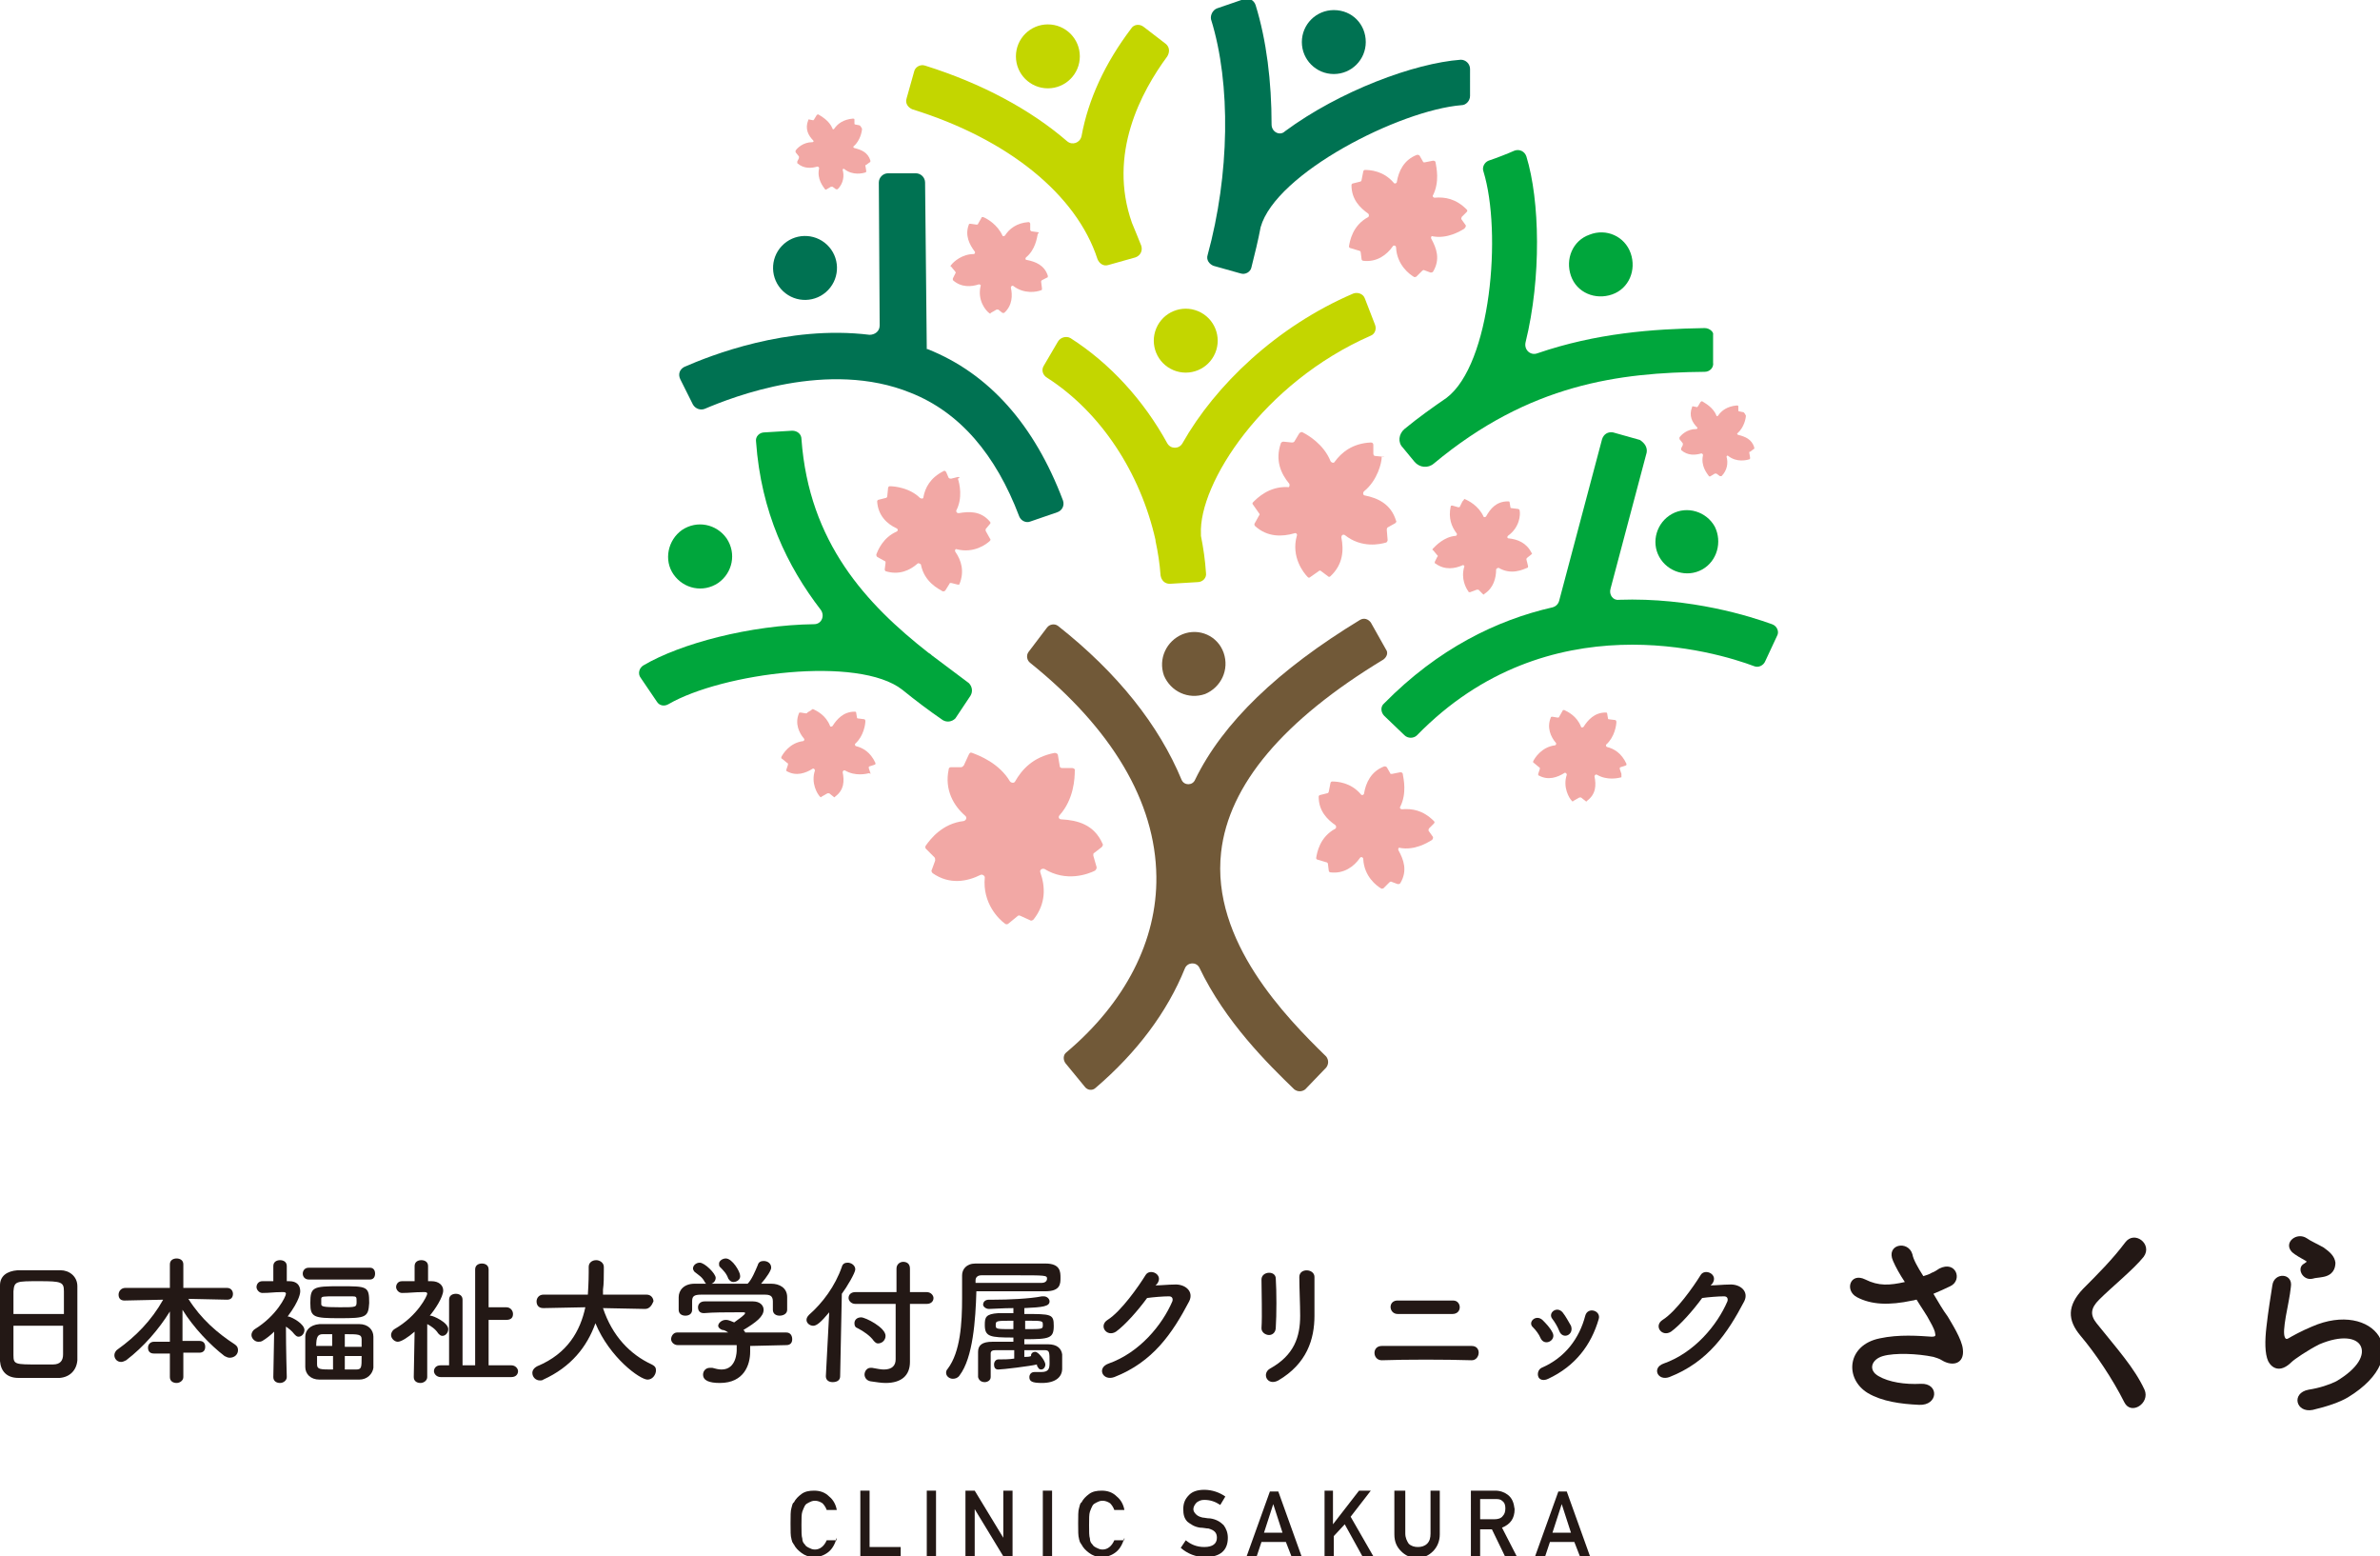 <?xml version="1.0" encoding="utf-8"?>
<!-- Generator: Adobe Illustrator 24.1.1, SVG Export Plug-In . SVG Version: 6.00 Build 0)  -->
<svg version="1.1" id="レイヤー_1" xmlns="http://www.w3.org/2000/svg" xmlns:xlink="http://www.w3.org/1999/xlink" x="0px"
	 y="0px" viewBox="0 0 283 185" style="enable-background:new 0 0 283 185;" xml:space="preserve">
<style type="text/css">
	.st0{fill:#007252;}
	.st1{fill:#C3D600;}
	.st2{fill:#715938;}
	.st3{fill:#00A63C;}
	.st4{fill:#F2A8A5;}
	.st5{fill:#231815;}
</style>
<g>
	<g>
		<g>
			<path class="st0" d="M151.2,14.8c0-5.1-0.6-10-1.9-14.2c-0.2-0.6-0.8-0.9-1.4-0.7l-3.2,1.1c-0.5,0.2-0.8,0.8-0.7,1.3
				c2.4,7.7,2.2,18.5-0.4,28c-0.2,0.6,0.2,1.1,0.7,1.3l3.2,0.9c0.6,0.2,1.2-0.2,1.3-0.7c0.4-1.6,0.8-3.2,1.1-4.8l0,0
				c1.8-6.4,16.5-13.9,23.9-14.5c0.5,0,1-0.5,1-1.1V8.2c0-0.6-0.5-1.1-1.1-1.1c-5.5,0.4-14.4,3.7-20.9,8.5
				C152.2,16.2,151.2,15.7,151.2,14.8z"/>
			<path class="st0" d="M162.4,5c0,2.1-1.7,3.8-3.8,3.8c-2.1,0-3.8-1.7-3.8-3.8c0-2.1,1.7-3.8,3.8-3.8C160.8,1.2,162.4,2.9,162.4,5z
				"/>
			<path class="st1" d="M163.5,38.6l-1.2-3.1c-0.2-0.6-0.9-0.8-1.4-0.6c-9.1,3.9-16.4,10.9-20.3,17.8c-0.4,0.7-1.4,0.7-1.8,0
				c-2.8-5.1-6.8-9.5-11.5-12.5c-0.5-0.3-1.2-0.1-1.5,0.4l-1.7,2.9c-0.3,0.5-0.1,1.1,0.4,1.4c6.4,4.1,11.1,11.3,12.9,19.3
				c0,0,0,0,0,0.1l0,0c0.3,1.4,0.5,2.7,0.6,4.1c0.1,0.6,0.5,1,1.1,1l3.3-0.2c0.6,0,1.1-0.5,1-1.1c-0.1-1.5-0.3-2.9-0.6-4.4
				c0-0.1,0-0.1,0-0.2c-0.3-6,7.4-18,20.2-23.6C163.5,39.7,163.7,39.1,163.5,38.6z"/>
			
				<ellipse transform="matrix(0.387 -0.922 0.922 0.387 49.217 154.771)" class="st1" cx="140.9" cy="40.4" rx="3.8" ry="3.8"/>
			<path class="st2" d="M145.5,77.6c0.7,2-0.3,4.1-2.2,4.9c-2,0.7-4.1-0.3-4.9-2.2c-0.7-2,0.3-4.1,2.2-4.9
				C142.6,74.6,144.8,75.6,145.5,77.6z"/>
			<path class="st3" d="M115.4,82.7c0.3-0.5,0.2-1.1-0.2-1.5c-1.5-1.1-2.9-2.2-4.4-3.3l0,0c-0.1-0.1-0.2-0.2-0.4-0.3
				c-7.4-5.8-14.2-13.1-15.1-25.4c0-0.6-0.5-1-1.1-1l-3.3,0.2c-0.6,0-1.1,0.5-1,1.1c0.6,8.4,3.7,14.8,7.7,20
				c0.5,0.7,0.1,1.7-0.8,1.7c-7.6,0.1-15.9,2.3-20.3,4.9c-0.5,0.3-0.7,1-0.3,1.5l1.9,2.8c0.3,0.5,0.9,0.6,1.4,0.3
				c6.4-3.7,22.6-5.8,27.8-1.7c1.6,1.3,3.2,2.5,4.8,3.6c0.5,0.3,1.1,0.2,1.5-0.2L115.4,82.7z"/>
			<path class="st3" d="M80.1,68.3c1.2,1.7,3.5,2.2,5.3,1c1.7-1.2,2.2-3.5,1-5.3c-1.2-1.7-3.5-2.2-5.3-1
				C79.4,64.2,78.9,66.6,80.1,68.3z"/>
			<path class="st3" d="M203.9,62.6c-1-1.8-3.3-2.5-5.1-1.5c-1.8,1-2.5,3.3-1.5,5.1c1,1.8,3.3,2.5,5.1,1.5
				C204.2,66.7,204.8,64.4,203.9,62.6z"/>
			<path class="st1" d="M128.4,6.7c0,2.1-1.7,3.8-3.8,3.8s-3.8-1.7-3.8-3.8c0-2.1,1.7-3.8,3.8-3.8S128.4,4.6,128.4,6.7z"/>
			<path class="st1" d="M134.6,26.5c-2.9-8.2,1.1-15.6,4.2-19.8c0.3-0.5,0.3-1.1-0.2-1.5L136,3.2c-0.5-0.4-1.2-0.3-1.5,0.2
				c-3.1,4.1-5.1,8.4-5.9,12.8c-0.2,0.8-1.1,1.1-1.7,0.6c-4.4-3.8-10.2-6.9-16.9-9c-0.6-0.2-1.2,0.2-1.3,0.7l-0.9,3.2
				c-0.2,0.6,0.2,1.1,0.7,1.3c11.3,3.5,19.5,10.1,22,17.8c0.2,0.5,0.7,0.9,1.3,0.7l3.2-0.9c0.6-0.2,0.9-0.8,0.7-1.4
				C135.4,28.4,135,27.5,134.6,26.5L134.6,26.5z"/>
			<path class="st3" d="M202.7,39c-6.2,0.1-12.9,0.6-19.9,3c-0.8,0.3-1.6-0.4-1.4-1.3c1.9-7.7,1.7-16.9,0.1-22.1
				c-0.2-0.6-0.8-0.9-1.4-0.7c-0.9,0.4-2.2,0.9-3.1,1.2c-0.5,0.2-0.8,0.8-0.6,1.3c2.2,7.2,0.9,22.9-4.4,26.9l0,0
				c-1.6,1.1-3.3,2.3-5,3.7c-0.7,0.6-0.8,1.6-0.2,2.2l1.4,1.7c0.6,0.7,1.6,0.8,2.3,0.2c11.4-9.5,22.1-10.8,32.2-10.9
				c0.6,0,1.1-0.5,1-1.1l0-3.3C203.8,39.5,203.3,39,202.7,39z"/>
			<path class="st3" d="M189,27.9c-2,0.7-2.9,2.9-2.2,4.9c0.7,2,2.9,2.9,4.9,2.2c2-0.7,2.9-2.9,2.2-4.9
				C193.2,28.1,191,27.1,189,27.9z"/>
			<path class="st3" d="M195.8,53.8l-4.3,16.2c-0.2,0.7,0.3,1.4,1,1.3c8.6-0.3,15.7,2,18.2,2.9c0.6,0.2,0.9,0.9,0.6,1.4l-1.4,3
				c-0.2,0.5-0.8,0.8-1.3,0.6c-4.5-1.7-24.5-7.8-40.1,8.2c-0.4,0.4-1.1,0.4-1.5,0l-2.4-2.3c-0.4-0.4-0.5-1.1,0-1.5
				c6.4-6.5,13.4-9.9,20-11.4c0.4-0.1,0.7-0.4,0.8-0.8l5.1-19.2c0.2-0.6,0.7-0.9,1.3-0.8l3.2,0.9C195.6,52.7,195.9,53.2,195.8,53.8z
				"/>
			<ellipse transform="matrix(0.688 -0.726 0.726 0.688 6.722 79.383)" class="st0" cx="95.7" cy="31.9" rx="3.8" ry="3.8"/>
			<path class="st0" d="M110.3,41.5c0,0-0.1,0-0.1,0L110,21.7c0-0.6-0.5-1.1-1.1-1.1l-3.3,0c-0.6,0-1.1,0.5-1.1,1.1l0.1,17
				c0,0.7-0.6,1.1-1.2,1.1c-9.8-1.2-19,2.5-22,3.8c-0.6,0.3-0.8,0.9-0.5,1.5l1.5,3c0.3,0.5,0.9,0.7,1.4,0.5
				c3.3-1.4,14.7-5.9,24.5-1.9c5.8,2.3,10.1,7.3,12.9,14.7c0.2,0.5,0.8,0.8,1.3,0.6l3.2-1.1c0.6-0.2,0.9-0.8,0.7-1.4
				C123,50.5,117.6,44.4,110.3,41.5z"/>
		</g>
		<path class="st2" d="M145.2,101.3c0.9-8,7.4-15.7,19.3-22.9c0.4-0.3,0.6-0.8,0.3-1.2L163,74c-0.3-0.4-0.8-0.6-1.3-0.3
			c-9.7,5.9-16.3,12.2-19.6,19c-0.3,0.7-1.3,0.7-1.6,0c-2.7-6.5-7.6-12.7-14.7-18.3c-0.4-0.3-1-0.2-1.3,0.2l-2.2,2.9
			c-0.3,0.4-0.2,1,0.2,1.3c9.7,7.8,14.9,16.5,15,25.4c0.1,7.6-3.7,15-10.7,20.9c-0.4,0.3-0.4,0.9-0.1,1.3l2.3,2.8
			c0.3,0.4,0.9,0.5,1.3,0.1c4.9-4.2,8.5-9,10.6-14.2c0.3-0.7,1.3-0.8,1.7-0.1c3.1,6.5,8.2,11.5,11.3,14.5c0.4,0.3,0.9,0.3,1.3,0
			l2.5-2.6c0.3-0.4,0.3-0.9,0-1.3C153,121,144,111.9,145.2,101.3z"/>
		<path class="st4" d="M123.4,27.6l-0.7-0.1c-0.1,0-0.2-0.1-0.2-0.2l0-0.7c0-0.1-0.1-0.2-0.2-0.2c-1.4,0.1-2.3,0.8-2.8,1.6
			c-0.1,0.1-0.3,0.1-0.3,0c-0.6-1.3-1.8-2-2.3-2.2c-0.1,0-0.2,0-0.2,0.1l-0.4,0.7c0,0.1-0.1,0.1-0.2,0.1l-0.7-0.1
			c-0.1,0-0.2,0-0.2,0.1c-0.5,1.3,0.1,2.4,0.7,3.2c0.1,0.1,0,0.3-0.1,0.3c-1.4,0-2.4,0.9-2.7,1.3c-0.1,0.1-0.1,0.2,0,0.2l0.5,0.6
			c0,0.1,0.1,0.1,0,0.2l-0.3,0.6c0,0.1,0,0.2,0,0.2c1,0.9,2.2,0.8,3.1,0.5c0.1,0,0.3,0.1,0.2,0.2c-0.4,1.7,0.6,2.9,1,3.2
			c0.1,0.1,0.2,0.1,0.2,0l0.7-0.4c0.1,0,0.1,0,0.2,0l0.5,0.4c0.1,0,0.2,0,0.2,0c1-0.9,1-2.1,0.8-3c0-0.2,0.2-0.3,0.3-0.2
			c1.3,1,2.8,0.7,3.3,0.5c0.1,0,0.1-0.1,0.1-0.2l-0.1-0.8c0-0.1,0-0.1,0.1-0.2l0.6-0.3c0.1,0,0.1-0.1,0.1-0.2
			c-0.4-1.3-1.5-1.7-2.5-1.9c-0.2,0-0.2-0.2-0.1-0.3c1.1-0.9,1.3-2.3,1.4-2.8C123.6,27.7,123.5,27.6,123.4,27.6z"/>
		<path class="st4" d="M207.3,49l-0.5-0.1c-0.1,0-0.1-0.1-0.1-0.1l0-0.5c0-0.1-0.1-0.1-0.2-0.1c-1.1,0.1-1.8,0.6-2.2,1.2
			c-0.1,0.1-0.2,0.1-0.2,0c-0.4-1-1.4-1.5-1.7-1.7c-0.1,0-0.1,0-0.2,0.1l-0.3,0.5c0,0-0.1,0.1-0.1,0.1l-0.5-0.1
			c-0.1,0-0.1,0-0.1,0.1c-0.4,1,0,1.8,0.6,2.4c0.1,0.1,0,0.2-0.1,0.2c-1.1,0-1.8,0.7-2,1c0,0.1,0,0.1,0,0.2l0.4,0.5c0,0,0,0.1,0,0.2
			l-0.2,0.4c0,0.1,0,0.1,0,0.2c0.8,0.7,1.7,0.6,2.4,0.4c0.1,0,0.2,0.1,0.2,0.2c-0.3,1.3,0.5,2.2,0.7,2.5c0,0,0.1,0.1,0.2,0l0.5-0.3
			c0,0,0.1,0,0.2,0l0.4,0.3c0.1,0,0.1,0,0.2,0c0.7-0.7,0.8-1.6,0.6-2.3c0-0.1,0.1-0.2,0.2-0.1c1,0.8,2.2,0.5,2.5,0.4
			c0.1,0,0.1-0.1,0.1-0.2l-0.1-0.6c0-0.1,0-0.1,0.1-0.1l0.4-0.3c0.1,0,0.1-0.1,0.1-0.2c-0.3-1-1.1-1.3-1.9-1.5
			c-0.1,0-0.2-0.2-0.1-0.2c0.8-0.7,1-1.8,1-2.1C207.4,49,207.3,49,207.3,49z"/>
		<path class="st4" d="M102.2,14.9l-0.5-0.1c-0.1,0-0.1-0.1-0.1-0.1l0-0.5c0-0.1-0.1-0.1-0.2-0.1c-1.1,0.1-1.8,0.6-2.2,1.2
			c-0.1,0.1-0.2,0.1-0.2,0c-0.4-1-1.4-1.5-1.7-1.7c-0.1,0-0.1,0-0.2,0.1l-0.3,0.5c0,0-0.1,0.1-0.1,0.1l-0.5-0.1
			c-0.1,0-0.1,0-0.1,0.1c-0.4,1,0,1.8,0.6,2.4c0.1,0.1,0,0.2-0.1,0.2c-1.1,0-1.8,0.7-2,1c0,0.1,0,0.1,0,0.2l0.4,0.5c0,0,0,0.1,0,0.2
			l-0.2,0.4c0,0.1,0,0.1,0,0.2c0.8,0.7,1.7,0.6,2.4,0.4c0.1,0,0.2,0.1,0.2,0.2c-0.3,1.3,0.5,2.2,0.7,2.5c0,0,0.1,0.1,0.2,0l0.5-0.3
			c0,0,0.1,0,0.2,0l0.4,0.3c0.1,0,0.1,0,0.2,0c0.7-0.7,0.8-1.6,0.6-2.3c0-0.1,0.1-0.2,0.2-0.1c1,0.8,2.2,0.5,2.5,0.4
			c0.1,0,0.1-0.1,0.1-0.2l-0.1-0.6c0-0.1,0-0.1,0.1-0.1l0.4-0.3c0.1,0,0.1-0.1,0.1-0.2c-0.3-1-1.1-1.3-1.9-1.5
			c-0.1,0-0.2-0.2-0.1-0.2c0.8-0.7,1-1.8,1-2.1C102.3,14.9,102.2,14.9,102.2,14.9z"/>
		<path class="st4" d="M113.9,56.7l-0.8,0.2c-0.1,0-0.2,0-0.3-0.1l-0.3-0.7c-0.1-0.1-0.2-0.2-0.3-0.1c-1.6,0.8-2.2,2-2.4,3.1
			c0,0.2-0.2,0.2-0.4,0.1c-1.2-1.2-3-1.4-3.6-1.4c-0.1,0-0.2,0.1-0.2,0.2l-0.1,1c0,0.1-0.1,0.2-0.2,0.2l-0.8,0.2
			c-0.1,0-0.2,0.1-0.2,0.2c0.1,1.7,1.2,2.7,2.3,3.2c0.2,0.1,0.2,0.3,0,0.4c-1.6,0.7-2.2,2.2-2.4,2.7c0,0.1,0,0.2,0.1,0.3l0.9,0.5
			c0.1,0,0.1,0.1,0.1,0.2l-0.1,0.8c0,0.1,0.1,0.2,0.1,0.2c1.6,0.5,2.9-0.1,3.8-0.9c0.1-0.1,0.3,0,0.4,0.1c0.4,2.1,2.1,2.9,2.6,3.2
			c0.1,0,0.2,0,0.3-0.1l0.5-0.8c0-0.1,0.1-0.1,0.2-0.1l0.8,0.2c0.1,0,0.2,0,0.2-0.1c0.6-1.5,0.2-2.8-0.5-3.8c-0.1-0.2,0-0.4,0.2-0.3
			c2,0.5,3.5-0.6,3.9-1c0.1-0.1,0.1-0.2,0-0.3l-0.5-0.9c0-0.1,0-0.2,0-0.2l0.5-0.6c0.1-0.1,0.1-0.2,0-0.3c-1.1-1.3-2.5-1.2-3.7-1
			c-0.2,0-0.3-0.1-0.3-0.3c0.8-1.5,0.4-3.2,0.2-3.8C114.2,56.8,114.1,56.7,113.9,56.7z"/>
		<path class="st4" d="M173.9,59.6l-0.3,0.6c0,0.1-0.1,0.1-0.2,0.1l-0.7-0.2c-0.1,0-0.2,0-0.2,0.1c-0.3,1.4,0.1,2.4,0.7,3.2
			c0.1,0.1,0,0.3-0.1,0.3c-1.4,0.1-2.4,1.2-2.7,1.5c-0.1,0.1-0.1,0.2,0,0.2l0.5,0.6c0.1,0.1,0.1,0.1,0,0.2l-0.3,0.6
			c0,0.1,0,0.2,0.1,0.2c1.1,0.8,2.3,0.6,3.2,0.2c0.1-0.1,0.3,0.1,0.2,0.2c-0.4,1.4,0.2,2.5,0.5,2.9c0,0.1,0.1,0.1,0.2,0.1l0.8-0.3
			c0.1,0,0.1,0,0.2,0l0.5,0.5c0.1,0.1,0.2,0.1,0.2,0c1.1-0.7,1.4-1.9,1.4-2.9c0-0.1,0.2-0.2,0.3-0.2c1.5,0.9,2.9,0.2,3.4,0
			c0.1,0,0.1-0.1,0.1-0.2l-0.2-0.8c0-0.1,0-0.1,0.1-0.2l0.5-0.4c0.1-0.1,0.1-0.1,0-0.2c-0.6-1.2-1.7-1.6-2.7-1.7
			c-0.2,0-0.2-0.2-0.1-0.3c1.4-1,1.5-2.5,1.4-3c0-0.1-0.1-0.2-0.2-0.2l-0.8-0.1c-0.1,0-0.1-0.1-0.1-0.1l-0.1-0.6
			c0-0.1-0.1-0.1-0.2-0.1c-1.4,0-2.1,0.9-2.6,1.8c-0.1,0.1-0.3,0.1-0.3,0c-0.6-1.3-1.8-1.9-2.3-2.1C174.1,59.4,174,59.5,173.9,59.6z
			"/>
		<path class="st4" d="M174.3,26.8l-0.5-0.7c-0.1-0.1,0-0.2,0-0.3l0.6-0.6c0.1-0.1,0.1-0.2,0-0.3c-1.3-1.3-2.6-1.5-3.8-1.4
			c-0.2,0-0.3-0.2-0.2-0.3c0.8-1.6,0.4-3.3,0.3-3.9c0-0.1-0.1-0.2-0.3-0.2l-1,0.2c-0.1,0-0.2,0-0.2-0.1l-0.4-0.7
			c-0.1-0.1-0.2-0.1-0.3-0.1c-1.6,0.6-2.2,2-2.4,3.2c0,0.2-0.3,0.3-0.4,0.1c-1.2-1.4-2.8-1.5-3.4-1.5c-0.1,0-0.2,0.1-0.2,0.2l-0.2,1
			c0,0.1-0.1,0.2-0.2,0.2l-0.8,0.2c-0.1,0-0.2,0.1-0.2,0.2c0,1.7,1,2.7,2,3.4c0.1,0.1,0.1,0.3,0,0.4c-1.9,1-2.2,2.9-2.3,3.5
			c0,0.1,0.1,0.2,0.2,0.2l1,0.3c0.1,0,0.2,0.1,0.2,0.2l0.1,0.8c0,0.1,0.1,0.2,0.2,0.2c1.6,0.2,2.8-0.7,3.5-1.7
			c0.1-0.2,0.4-0.1,0.4,0.1c0.1,2.1,1.6,3.2,2.1,3.5c0.1,0.1,0.2,0,0.3,0l0.7-0.7c0.1-0.1,0.2-0.1,0.2-0.1l0.8,0.3
			c0.1,0,0.2,0,0.3-0.1c0.9-1.5,0.4-2.8-0.2-3.9c-0.1-0.2,0-0.4,0.2-0.3c1.7,0.3,3.2-0.6,3.7-0.9C174.3,27,174.3,26.9,174.3,26.8z"
			/>
		<path class="st4" d="M164.5,54.3l-1-0.1c-0.1,0-0.2-0.1-0.2-0.3l0-1c0-0.2-0.1-0.3-0.3-0.3c-2.2,0.1-3.5,1.2-4.3,2.3
			c-0.1,0.2-0.4,0.1-0.5-0.1c-0.8-2-2.7-3.1-3.3-3.4c-0.1-0.1-0.3,0-0.4,0.1l-0.6,1c-0.1,0.1-0.2,0.1-0.3,0.1l-1-0.1
			c-0.1,0-0.3,0.1-0.3,0.2c-0.7,2,0,3.6,1,4.8c0.1,0.2,0,0.5-0.2,0.4c-2.2-0.1-3.6,1.3-4.1,1.8c-0.1,0.1-0.1,0.2,0,0.3l0.7,1
			c0.1,0.1,0.1,0.2,0,0.3l-0.5,0.9c-0.1,0.1,0,0.3,0,0.3c1.5,1.4,3.3,1.3,4.7,0.9c0.2-0.1,0.4,0.1,0.3,0.3c-0.7,2.5,0.8,4.4,1.3,4.9
			c0.1,0.1,0.2,0.1,0.3,0l1-0.7c0.1-0.1,0.2-0.1,0.3,0l0.8,0.6c0.1,0.1,0.2,0.1,0.3,0c1.5-1.4,1.6-3.1,1.3-4.6
			c0-0.3,0.2-0.4,0.4-0.3c2,1.6,4.2,1.1,4.9,0.9c0.1,0,0.2-0.2,0.2-0.3l-0.1-1.2c0-0.1,0-0.2,0.1-0.3l0.9-0.5
			c0.1-0.1,0.2-0.2,0.1-0.3c-0.6-2-2.2-2.7-3.7-3c-0.2,0-0.3-0.3-0.1-0.5c1.6-1.3,2.1-3.4,2.1-4.1C164.7,54.4,164.6,54.3,164.5,54.3
			z"/>
		<path class="st4" d="M170.4,99.5l-0.5-0.7c-0.1-0.1,0-0.2,0-0.3l0.6-0.6c0.1-0.1,0.1-0.2,0-0.3c-1.3-1.3-2.6-1.5-3.8-1.4
			c-0.2,0-0.3-0.2-0.2-0.3c0.8-1.6,0.4-3.3,0.3-3.9c0-0.1-0.1-0.2-0.3-0.2l-1,0.2c-0.1,0-0.2,0-0.2-0.1l-0.4-0.7
			c-0.1-0.1-0.2-0.1-0.3-0.1c-1.6,0.6-2.2,2-2.4,3.2c0,0.2-0.3,0.3-0.4,0.1c-1.2-1.4-2.8-1.5-3.4-1.5c-0.1,0-0.2,0.1-0.2,0.2l-0.2,1
			c0,0.1-0.1,0.2-0.2,0.2l-0.8,0.2c-0.1,0-0.2,0.1-0.2,0.2c0,1.7,1,2.7,2,3.4c0.1,0.1,0.1,0.3,0,0.4c-1.9,1-2.2,2.9-2.3,3.5
			c0,0.1,0.1,0.2,0.2,0.2l1,0.3c0.1,0,0.2,0.1,0.2,0.2l0.1,0.8c0,0.1,0.1,0.2,0.2,0.2c1.6,0.2,2.8-0.7,3.5-1.7
			c0.1-0.2,0.4-0.1,0.4,0.1c0.1,2.1,1.6,3.2,2.1,3.5c0.1,0.1,0.2,0,0.3,0l0.7-0.7c0.1-0.1,0.2-0.1,0.2-0.1l0.8,0.3
			c0.1,0,0.2,0,0.3-0.1c0.9-1.5,0.4-2.8-0.2-3.9c-0.1-0.2,0-0.4,0.2-0.3c1.7,0.3,3.2-0.6,3.7-0.9C170.4,99.8,170.4,99.6,170.4,99.5z
			"/>
		<path class="st4" d="M127.5,91.3l-1.2,0c-0.2,0-0.3-0.1-0.3-0.3l-0.2-1.2c0-0.2-0.2-0.3-0.4-0.3c-2.6,0.5-3.9,2-4.7,3.4
			c-0.1,0.2-0.4,0.2-0.6,0c-1.3-2.2-3.7-3.1-4.5-3.4c-0.2-0.1-0.3,0-0.4,0.2l-0.6,1.3c-0.1,0.1-0.2,0.2-0.3,0.2l-1.2,0
			c-0.2,0-0.3,0.1-0.3,0.3c-0.5,2.4,0.6,4.3,2,5.5c0.2,0.2,0.1,0.5-0.2,0.6c-2.6,0.3-4,2.2-4.5,2.9c-0.1,0.1-0.1,0.3,0,0.4l1,1
			c0.1,0.1,0.1,0.2,0.1,0.4l-0.4,1.1c-0.1,0.1,0,0.3,0.1,0.4c2,1.4,4.1,1,5.7,0.2c0.2-0.1,0.5,0.1,0.5,0.3c-0.3,3.1,1.7,5,2.4,5.5
			c0.1,0.1,0.3,0.1,0.4,0l1.1-0.9c0.1-0.1,0.2-0.1,0.4,0l1.1,0.5c0.1,0.1,0.3,0,0.4-0.1c1.5-1.9,1.4-3.9,0.8-5.6
			c-0.1-0.3,0.2-0.5,0.5-0.4c2.6,1.6,5.2,0.6,6,0.2c0.1-0.1,0.2-0.2,0.2-0.4l-0.4-1.4c0-0.1,0-0.3,0.1-0.3l0.9-0.7
			c0.1-0.1,0.2-0.3,0.1-0.4c-1-2.3-3-2.8-4.9-2.9c-0.3,0-0.4-0.3-0.2-0.5c1.7-1.9,1.8-4.4,1.8-5.3C127.9,91.5,127.7,91.3,127.5,91.3
			z"/>
		<path class="st4" d="M192.8,92l-0.2-0.6c0-0.1,0-0.2,0.1-0.2l0.6-0.2c0.1,0,0.1-0.1,0.1-0.2c-0.6-1.3-1.5-1.8-2.3-2
			c-0.1,0-0.2-0.2-0.1-0.3c1-0.9,1.2-2.3,1.2-2.7c0-0.1-0.1-0.2-0.1-0.2l-0.8-0.1c-0.1,0-0.1-0.1-0.1-0.1l-0.1-0.6
			c0-0.1-0.1-0.1-0.2-0.1c-1.3,0-2.1,0.9-2.6,1.7c-0.1,0.1-0.3,0.1-0.3,0c-0.5-1.3-1.6-1.8-2-2c-0.1,0-0.2,0-0.2,0.1l-0.4,0.7
			c0,0.1-0.1,0.1-0.2,0.1l-0.6-0.1c-0.1,0-0.2,0-0.2,0.1c-0.5,1.2,0,2.3,0.6,3c0.1,0.1,0,0.3-0.1,0.3c-1.6,0.2-2.4,1.5-2.6,1.9
			c0,0.1,0,0.2,0.1,0.2l0.6,0.5c0.1,0,0.1,0.1,0.1,0.2l-0.2,0.6c0,0.1,0,0.2,0.1,0.2c1.1,0.6,2.2,0.2,3-0.3c0.1-0.1,0.3,0,0.3,0.2
			c-0.5,1.5,0.3,2.8,0.6,3.1c0.1,0.1,0.1,0.1,0.2,0l0.7-0.4c0.1,0,0.1,0,0.2,0l0.5,0.4c0.1,0.1,0.2,0.1,0.2,0
			c1.1-0.8,1.1-1.9,0.9-2.9c0-0.1,0.1-0.3,0.3-0.2c1.2,0.7,2.5,0.4,2.9,0.3C192.8,92.2,192.8,92.1,192.8,92z"/>
		<path class="st4" d="M103.5,91.9l-0.2-0.6c0-0.1,0-0.2,0.1-0.2l0.6-0.2c0.1,0,0.1-0.1,0.1-0.2c-0.6-1.3-1.5-1.8-2.3-2
			c-0.1,0-0.2-0.2-0.1-0.3c1-0.9,1.2-2.3,1.2-2.7c0-0.1-0.1-0.2-0.1-0.2l-0.8-0.1c-0.1,0-0.1-0.1-0.1-0.1l-0.1-0.6
			c0-0.1-0.1-0.1-0.2-0.1c-1.3,0-2.1,0.9-2.6,1.7c-0.1,0.1-0.3,0.1-0.3,0c-0.5-1.3-1.6-1.8-2-2c-0.1,0-0.2,0-0.2,0.1L96,84.7
			c0,0.1-0.1,0.1-0.2,0.1l-0.6-0.1c-0.1,0-0.2,0-0.2,0.1c-0.5,1.2,0,2.3,0.6,3c0.1,0.1,0,0.3-0.1,0.3c-1.6,0.2-2.4,1.5-2.6,1.9
			c0,0.1,0,0.2,0.1,0.2l0.6,0.5c0.1,0,0.1,0.1,0.1,0.2l-0.2,0.6c0,0.1,0,0.2,0.1,0.2c1.1,0.6,2.2,0.2,3-0.3c0.1-0.1,0.3,0,0.3,0.2
			c-0.5,1.5,0.3,2.8,0.6,3.1c0.1,0.1,0.1,0.1,0.2,0l0.7-0.4c0.1,0,0.1,0,0.2,0l0.5,0.4c0.1,0.1,0.2,0.1,0.2,0
			c1.1-0.8,1.1-1.9,0.9-2.9c0-0.1,0.1-0.3,0.3-0.2c1.2,0.7,2.5,0.4,2.9,0.3C103.5,92.1,103.5,92,103.5,91.9z"/>
	</g>
	<g>
		<g>
			<path class="st5" d="M99.5,182.8c-0.2,0.7-0.5,1.3-1,1.7c-0.5,0.4-1.1,0.6-1.7,0.6c-0.6,0-1.1-0.2-1.5-0.5
				c-0.4-0.3-0.7-0.6-0.9-1c-0.1-0.1-0.1-0.2-0.2-0.3c0-0.1-0.1-0.3-0.1-0.4c-0.1-0.3-0.1-0.9-0.1-1.8c0-0.9,0-1.5,0.1-1.8
				c0.1-0.3,0.1-0.6,0.3-0.7c0.2-0.4,0.5-0.7,0.9-1c0.4-0.3,0.9-0.4,1.5-0.4c0.7,0,1.3,0.2,1.8,0.7c0.5,0.4,0.8,1,0.9,1.6h-1.2
				c-0.1-0.3-0.3-0.6-0.5-0.8c-0.3-0.2-0.6-0.3-0.9-0.3c-0.3,0-0.5,0.1-0.7,0.2c-0.2,0.1-0.4,0.2-0.5,0.4c-0.1,0.2-0.2,0.4-0.3,0.7
				c-0.1,0.3-0.1,0.8-0.1,1.6c0,0.8,0,1.3,0.1,1.6c0,0.3,0.1,0.5,0.3,0.7c0.1,0.2,0.3,0.3,0.5,0.4c0.2,0.1,0.4,0.2,0.7,0.2
				c0.6,0,1.1-0.4,1.4-1.1H99.5z"/>
			<path class="st5" d="M102.3,177.2h1.1v6.7h3.7v1.1h-4.8V177.2z"/>
			<path class="st5" d="M110.2,177.2h1.1v7.8h-1.1V177.2z"/>
			<path class="st5" d="M114.8,177.2h1.1l3.4,5.6h0v-5.6h1.1v7.8h-1.1l-3.4-5.6h0v5.6h-1.1V177.2z"/>
			<path class="st5" d="M124,177.2h1.1v7.8H124V177.2z"/>
			<path class="st5" d="M133.7,182.8c-0.2,0.7-0.5,1.3-1,1.7c-0.5,0.4-1.1,0.6-1.7,0.6c-0.6,0-1.1-0.2-1.5-0.5
				c-0.4-0.3-0.7-0.6-0.9-1c-0.1-0.1-0.1-0.2-0.2-0.3c0-0.1-0.1-0.3-0.1-0.4c-0.1-0.3-0.1-0.9-0.1-1.8c0-0.9,0-1.5,0.1-1.8
				c0.1-0.3,0.1-0.6,0.3-0.7c0.2-0.4,0.5-0.7,0.9-1c0.4-0.3,0.9-0.4,1.5-0.4c0.7,0,1.3,0.2,1.8,0.7c0.5,0.4,0.8,1,0.9,1.6h-1.2
				c-0.1-0.3-0.3-0.6-0.5-0.8c-0.3-0.2-0.6-0.3-0.9-0.3c-0.3,0-0.5,0.1-0.7,0.2c-0.2,0.1-0.4,0.2-0.5,0.4c-0.1,0.2-0.2,0.4-0.3,0.7
				c-0.1,0.3-0.1,0.8-0.1,1.6c0,0.8,0,1.3,0.1,1.6c0,0.3,0.1,0.5,0.3,0.7c0.1,0.2,0.3,0.3,0.5,0.4c0.2,0.1,0.4,0.2,0.7,0.2
				c0.6,0,1.1-0.4,1.4-1.1H133.7z"/>
			<path class="st5" d="M141,183.1c0.6,0.5,1.3,0.8,2.2,0.8c1,0,1.5-0.4,1.5-1.1c0-0.6-0.3-0.9-1-1.1c-0.3,0-0.6-0.1-1-0.1
				c-0.7-0.1-1.1-0.4-1.5-0.7c-0.4-0.4-0.5-0.9-0.5-1.5c0-0.7,0.2-1.2,0.7-1.7c0.4-0.4,1-0.6,1.8-0.6c0.9,0,1.8,0.3,2.5,0.8l-0.6,1
				c-0.6-0.4-1.2-0.6-1.9-0.6c-0.4,0-0.6,0.1-0.9,0.3c-0.2,0.2-0.4,0.5-0.4,0.8c0,0.2,0.1,0.4,0.3,0.6c0.2,0.2,0.4,0.3,0.8,0.4
				c0.2,0,0.5,0.1,0.9,0.1c0.7,0.1,1.2,0.4,1.6,0.8c0.3,0.4,0.5,0.9,0.5,1.5c0,1.5-0.9,2.3-2.7,2.3c-1.1,0-2.1-0.4-2.9-1.1
				L141,183.1z"/>
			<path class="st5" d="M152.9,183.3H150l-0.6,1.8h-1.2l2.8-7.8h1l2.8,7.8h-1.2L152.9,183.3z M152.5,182.2l-1.1-3.4h0l-1.1,3.4
				H152.5z"/>
			<path class="st5" d="M157.4,177.2h1.1v4h0l3.1-4h1.4l-2.4,3.1l2.7,4.7H162l-2.1-3.8l-1.3,1.4v2.4h-1.1V177.2z"/>
			<path class="st5" d="M166,177.2h1.1v5.1c0,0.5,0.2,0.9,0.4,1.2c0.3,0.3,0.7,0.4,1.1,0.4c0.4,0,0.8-0.1,1.1-0.4
				c0.3-0.3,0.4-0.7,0.4-1.2v-5.1h1.1v5.2c0,0.8-0.3,1.5-0.8,2c-0.5,0.5-1.1,0.8-1.9,0.8c-0.8,0-1.4-0.3-1.9-0.8
				c-0.5-0.5-0.8-1.1-0.8-2V177.2z"/>
			<path class="st5" d="M174.8,177.2h3c0.6,0,1.1,0.2,1.5,0.5c0.5,0.4,0.7,0.9,0.8,1.7c0,1.1-0.5,1.8-1.5,2.2l1.8,3.5H179l-1.6-3.3
				H176v3.3h-1.1V177.2z M176,180.6h1.7c0.4,0,0.8-0.1,1-0.4c0.2-0.2,0.3-0.5,0.3-0.9c0-0.4-0.1-0.7-0.4-0.9
				c-0.2-0.2-0.5-0.2-0.8-0.2H176V180.6z"/>
			<path class="st5" d="M187.2,183.3h-2.9l-0.6,1.8h-1.2l2.8-7.8h1l2.8,7.8h-1.2L187.2,183.3z M186.8,182.2l-1.1-3.4h0l-1.1,3.4
				H186.8z"/>
		</g>
	</g>
	<g>
		<path class="st5" d="M7.1,163.8c-0.7,0-1.6,0-2.5,0c-0.9,0-1.7,0-2.4,0c-1.4,0-2.1-0.8-2.2-2c0-1.1,0-2.9,0-4.7c0-1.6,0-3.2,0-4.3
			c0-1.1,0.8-1.7,2.1-1.8c0.6,0,1.7,0,2.8,0c0.9,0,1.7,0,2.3,0c1,0,2,0.7,2,1.9c0,1,0,2.7,0,4.3c0,1.8,0,3.6,0,4.5
			C9.1,162.9,8.3,163.7,7.1,163.8z M7.6,156.2c0-1,0-2,0-2.7c0-1.1-0.3-1.2-2.9-1.2c-2.8,0-3,0-3.1,1.2c0,0.7,0,1.6,0,2.7H7.6z
			 M1.6,157.6c0,1.4,0,2.7,0,3.5c0,1.1,0.2,1.1,3,1.1c0.6,0,1.3,0,1.7,0c0.9,0,1.2-0.5,1.2-1.2c0-0.8,0-2.1,0-3.4H1.6z"/>
		<path class="st5" d="M21.8,160.9v2.8c0,0.4-0.4,0.7-0.8,0.7c-0.4,0-0.8-0.2-0.8-0.7v-2.8h-1.9c-0.5,0-0.7-0.3-0.7-0.7
			c0-0.4,0.3-0.7,0.7-0.7h1.9v-0.4l0-3.2c-1.3,2.1-3.1,4.2-5.2,5.8c-0.2,0.1-0.4,0.2-0.6,0.2c-0.5,0-0.8-0.4-0.8-0.8
			c0-0.2,0.1-0.5,0.4-0.7c2.1-1.5,4-3.4,5.4-5.9l-4.6,0.1h0c-0.5,0-0.7-0.3-0.7-0.7c0-0.4,0.3-0.8,0.8-0.8h5.3v-2.8
			c0-0.5,0.4-0.7,0.8-0.7c0.4,0,0.8,0.2,0.8,0.7v2.8h5.2c0.5,0,0.7,0.4,0.7,0.7c0,0.4-0.2,0.7-0.7,0.7h0l-4.6-0.1
			c1.5,2.4,3.5,4.1,5.5,5.4c0.3,0.2,0.4,0.4,0.4,0.7c0,0.5-0.4,0.9-1,0.9c-0.2,0-0.4-0.1-0.6-0.2c-1.7-1.3-3.7-3.4-5-5.5l0,3.3v0.4
			h2c0.5,0,0.7,0.3,0.7,0.7c0,0.4-0.2,0.7-0.7,0.7H21.8z"/>
		<path class="st5" d="M34.1,163.7c0,0.4-0.4,0.7-0.8,0.7c-0.4,0-0.8-0.2-0.8-0.7v0l0.1-5.4c-0.4,0.4-0.9,0.8-1.4,1.1
			c-0.2,0.1-0.3,0.1-0.5,0.1c-0.4,0-0.8-0.4-0.8-0.8c0-0.2,0.1-0.5,0.4-0.7c2.6-1.6,3.7-3.9,3.7-4.2c0-0.2-0.2-0.2-0.3-0.2
			c-0.1,0-0.2,0-0.3,0c-0.8,0-1.3,0.1-2.2,0.1h0c-0.4,0-0.7-0.4-0.7-0.7c0-0.3,0.2-0.7,0.7-0.7c0.4,0,0.9,0,1.3,0l0-1.8
			c0-0.5,0.4-0.7,0.8-0.7c0.4,0,0.8,0.2,0.8,0.7l0,1.8h0.3c0.9,0,1.3,0.5,1.3,1.2c0,0.1,0,1-1.5,3c0,0,0.1,0,0.1,0
			c0.5,0.1,1.9,0.9,1.9,1.6c0,0.4-0.3,0.8-0.7,0.8c-0.2,0-0.3-0.1-0.5-0.3c-0.3-0.4-0.7-0.7-1-0.9C34,160.3,34.1,163.7,34.1,163.7
			L34.1,163.7z M36.7,152.1c-0.4,0-0.7-0.3-0.7-0.7c0-0.3,0.2-0.7,0.7-0.7H44c0.4,0,0.6,0.3,0.6,0.7c0,0.4-0.2,0.7-0.6,0.7H36.7z
			 M42.7,164c-0.7,0-1.5,0-2.2,0c-0.9,0-1.8,0-2.5,0c-1.1,0-1.7-0.7-1.7-1.5c0-0.6,0-1.2,0-1.8c0-0.6,0-1.3,0-1.8
			c0-0.7,0.5-1.4,1.7-1.5c0.6,0,1.5,0,2.3,0c0.8,0,1.7,0,2.4,0c1.1,0,1.7,0.7,1.7,1.5c0,0.6,0,1.4,0,2.1c0,0.6,0,1.1,0,1.6
			C44.3,163.3,43.7,164,42.7,164z M40.4,156.7c-3.1,0-3.5-0.1-3.5-1.8c0-1.9,0.3-2,3.5-2c3.3,0,3.5,0,3.5,2
			C43.8,156.6,43.5,156.7,40.4,156.7z M39.6,158.6c-0.4,0-0.9,0-1.2,0c-0.6,0-0.8,0.3-0.8,1.4h1.9V158.6z M39.6,161.2h-1.9
			c0,0.3,0,0.7,0,1c0,0.6,0.4,0.6,1.9,0.6V161.2z M38.2,155c0,0.3,0.1,0.4,2.2,0.4c2,0,2,0,2-0.7c0-0.5,0-0.6-0.5-0.6
			c-0.5,0-1.2,0-1.9,0c-1.6,0-1.8,0-1.8,0.3C38.2,154.4,38.2,154.4,38.2,155z M43,160c0-0.3,0-0.6,0-0.8c0-0.6-0.4-0.6-2-0.6v1.5H43
			z M41,161.2v1.6c0.5,0,1,0,1.3,0c0.7,0,0.7-0.2,0.7-1.6H41z"/>
		<path class="st5" d="M50.8,163.7c0,0.4-0.4,0.7-0.8,0.7c-0.4,0-0.8-0.2-0.8-0.7v0l0.1-5.4c-0.8,0.7-1.6,1.2-2,1.2
			c-0.4,0-0.8-0.4-0.8-0.8c0-0.2,0.1-0.5,0.4-0.7c2.8-1.6,3.9-4,3.9-4.2c0-0.2-0.2-0.2-0.3-0.2c-0.1,0-0.2,0-0.3,0
			c-0.9,0-1.5,0.1-2.4,0.1h0c-0.4,0-0.7-0.4-0.7-0.7c0-0.3,0.2-0.7,0.7-0.7c0.5,0,1,0,1.5,0l0-1.8c0-0.5,0.4-0.7,0.8-0.7
			c0.4,0,0.8,0.2,0.8,0.7l0,1.8h0.4c0.9,0,1.4,0.5,1.4,1.1c0,0.8-1,2.3-1.6,3c0,0,0.1,0,0.1,0c0.3,0,2.1,0.8,2.1,1.6
			c0,0.4-0.3,0.8-0.7,0.8c-0.2,0-0.3-0.1-0.5-0.3c-0.3-0.5-0.9-0.9-1.3-1.1C50.8,160.2,50.8,163.7,50.8,163.7L50.8,163.7z
			 M52.4,163.7c-0.5,0-0.8-0.4-0.8-0.7c0-0.3,0.2-0.7,0.8-0.7h1v-7.8c0-0.5,0.4-0.7,0.8-0.7c0.4,0,0.8,0.2,0.8,0.7v7.8h1.5v-11.4
			c0-0.5,0.4-0.7,0.8-0.7c0.4,0,0.8,0.2,0.8,0.7v4.5h2.1c0.5,0,0.8,0.4,0.8,0.8c0,0.4-0.2,0.7-0.8,0.7h-2.1v5.4h2.7
			c0.5,0,0.8,0.4,0.8,0.7c0,0.3-0.2,0.7-0.8,0.7H52.4z"/>
		<path class="st5" d="M76.7,155.6l-5-0.1c1.1,3.3,3.2,5.5,5.8,6.7c0.4,0.2,0.5,0.4,0.5,0.7c0,0.5-0.4,1.1-1,1.1
			c-0.9,0-4.5-2.6-6.2-6.7c-1,2.8-2.9,5.2-6.2,6.7c-0.1,0.1-0.3,0.1-0.4,0.1c-0.5,0-0.9-0.4-0.9-0.9c0-0.3,0.2-0.6,0.6-0.8
			c3.6-1.5,5.1-4.2,5.7-7l-5,0.1h0c-0.6,0-0.8-0.4-0.8-0.8c0-0.4,0.3-0.8,0.8-0.8h5.3c0.1-1.5,0.1-2.5,0.1-2.6c0-0.2,0-0.4,0-0.7v0
			c0-0.5,0.4-0.8,0.9-0.8c0.4,0,0.9,0.3,0.9,0.8c0,0.1,0,0.2,0,0.4c0,0.8,0,1.6-0.1,2.3l0,0.6h5.2c0.5,0,0.8,0.4,0.8,0.8
			C77.5,155.2,77.2,155.6,76.7,155.6L76.7,155.6z"/>
		<path class="st5" d="M89.2,160c0,0.2,0,0.5,0,0.7c0,1.5-0.7,3.7-3.6,3.7c-1.3,0-2-0.3-2-1c0-0.4,0.3-0.8,0.8-0.8
			c0.1,0,0.2,0,0.3,0c0.4,0.1,0.7,0.2,1.1,0.2c1.8,0,1.8-2.2,1.8-2.3c0-0.2,0-0.4,0-0.6l-7,0c-0.5,0-0.8-0.4-0.8-0.7
			c0-0.4,0.3-0.8,0.7-0.8l6.1,0c-0.2-0.1-0.4-0.3-0.7-0.3c-0.3-0.1-0.5-0.3-0.5-0.5c0-0.3,0.4-0.7,0.9-0.7c0.4,0,0.7,0.2,1,0.3
			c0.4-0.3,1.3-0.9,1.3-1.1c0-0.1-0.1-0.1-0.2-0.1c-0.2,0-0.5,0-0.9,0c-1.1,0-2.7,0-3.8,0.1c0,0,0,0,0,0c-0.5,0-0.7-0.3-0.7-0.7
			c0-0.3,0.2-0.7,0.8-0.7c0.7,0,1.6,0,2.5,0c1.2,0,2.4,0,3.2,0c0.9,0,1.3,0.5,1.3,1c0,0.8-0.9,1.5-2.4,2.4c0.1,0.1,0.2,0.2,0.2,0.3
			l4.9,0c0.5,0,0.7,0.4,0.7,0.8c0,0.4-0.2,0.7-0.7,0.7L89.2,160z M91.9,154.7c0-0.7-0.4-0.8-1-0.8c-1.3,0-2.8,0-4.2,0
			c-1.2,0-2.3,0-3.3,0c-0.9,0-1.1,0.2-1.1,0.8c0,0,0,0,0,1v0c0,0.5-0.4,0.7-0.8,0.7c-0.4,0-0.8-0.2-0.8-0.7c0-0.2,0-0.5,0-0.7
			c0-0.3,0-0.6,0-0.8c0-0.8,0.6-1.6,1.9-1.6l1.4,0c-0.1,0-0.1-0.1-0.2-0.2c-0.3-0.6-0.7-0.8-1.2-1.2c-0.1-0.1-0.2-0.3-0.2-0.4
			c0-0.4,0.4-0.7,0.8-0.7c0.6,0,1.9,1.3,1.9,1.8c0,0.3-0.2,0.6-0.5,0.7c1.5,0,2.9,0,4.3,0c0.5-0.5,0.9-1.5,1.2-2.2
			c0.1-0.4,0.4-0.5,0.7-0.5c0.5,0,0.9,0.3,0.9,0.8c0,0.3-0.5,1.1-1.2,1.9c0.4,0,0.8,0,1.2,0c1,0,1.9,0.5,1.9,1.6c0,0.2,0,0.6,0,0.9
			c0,0.2,0,0.4,0,0.6c0,0.5-0.5,0.7-0.9,0.7c-0.4,0-0.8-0.2-0.8-0.7c0,0,0,0,0,0V154.7z M87.2,152.4c-0.2,0-0.4-0.1-0.6-0.4
			c-0.2-0.6-0.6-1-1-1.4c-0.1-0.1-0.1-0.2-0.1-0.4c0-0.3,0.4-0.6,0.8-0.6c0.8,0,1.7,1.6,1.7,2C88.1,152.1,87.6,152.4,87.2,152.4z"/>
		<path class="st5" d="M98.6,156c-1,1.2-1.5,1.6-1.9,1.6c-0.4,0-0.8-0.3-0.8-0.7c0-0.2,0.1-0.4,0.3-0.6c1.6-1.4,3.1-3.4,3.9-5.7
			c0.1-0.4,0.4-0.5,0.7-0.5c0.4,0,0.9,0.3,0.9,0.8c0,0.4-1,2.1-1.6,2.9l-0.2,9.8c0,0.5-0.4,0.7-0.9,0.7c-0.4,0-0.8-0.2-0.8-0.7
			c0,0,0,0,0,0L98.6,156z M106.6,155h-4.9c-0.5,0-0.8-0.4-0.8-0.7c0-0.4,0.3-0.7,0.8-0.7h4.9v-2.8c0-0.5,0.4-0.8,0.8-0.8
			c0.4,0,0.8,0.2,0.8,0.8v2.8h2c0.5,0,0.8,0.4,0.8,0.7c0,0.4-0.3,0.7-0.8,0.7h-2v4.4l0,2.4c0,0,0,0.1,0,0.1c0,1.6-1,2.5-2.9,2.5
			c-0.5,0-1.1-0.1-1.8-0.2c-0.5-0.1-0.7-0.5-0.7-0.8c0-0.4,0.3-0.8,0.7-0.8c0.1,0,0.2,0,0.2,0c0.6,0.1,1,0.2,1.4,0.2
			c1,0,1.4-0.5,1.4-1.2V155z M103.9,159.4c-0.4-0.6-1.3-1.2-1.9-1.5c-0.3-0.1-0.4-0.3-0.4-0.6c0-0.4,0.3-0.7,0.8-0.7
			c0.5,0,2.9,1.2,2.9,2.2c0,0.5-0.4,0.9-0.9,0.9C104.2,159.7,104.1,159.6,103.9,159.4z"/>
		<path class="st5" d="M114.1,163.5c-0.2,0.3-0.5,0.4-0.8,0.4c-0.4,0-0.8-0.3-0.8-0.7c0-0.1,0-0.3,0.2-0.5c1.5-2,1.7-5.4,1.7-8.4
			c0-1,0-1.9,0-2.7c0,0,0,0,0,0c0-0.7,0.5-1.4,1.6-1.4c1.2,0,2.6,0,4.1,0c1.5,0,3,0,4.2,0c1.8,0,1.8,1,1.8,1.7s0,1.6-1.8,1.6
			c-0.9,0-1.9,0-2.9,0c-1.7,0-3.5,0-5.3,0C116,156.9,115.7,161.4,114.1,163.5z M116,152.5c1.3,0,2.6,0,3.9,0c1.5,0,2.9,0,4,0
			c0.2,0,0.6-0.1,0.6-0.5c0-0.4-0.2-0.4-3.7-0.4c-1.5,0-2.9,0-4.1,0c-0.4,0-0.7,0.2-0.7,0.6L116,152.5z M121.9,161.3
			c0.2,0,0.5,0,0.7-0.1c0,0,0-0.1,0-0.1c0-0.2,0.2-0.4,0.5-0.4c0.4,0,1.2,1.1,1.2,1.5c0,0.3-0.2,0.6-0.5,0.6c-0.2,0-0.3-0.1-0.4-0.3
			c-0.1-0.1-0.1-0.2-0.1-0.3c-0.8,0.2-4.1,0.6-4.6,0.6c-0.4,0-0.5-0.3-0.5-0.6c0-0.3,0.2-0.6,0.5-0.6c0.6,0,1.3,0,1.9-0.1v-1
			c-0.7,0-1.5,0-2.2,0c-0.4,0-0.6,0.1-0.6,0.4c0,0,0,0,0,2.8c0,0.4-0.4,0.6-0.7,0.6c-0.4,0-0.7-0.2-0.8-0.6c0-0.4,0-0.9,0-1.5
			c0-0.5,0-1.1,0-1.5c0-0.8,0.5-1.2,1.7-1.2c0.8,0,1.7,0,2.5,0V159c-2.8,0-3.4-0.1-3.4-1.5c0-0.9,0.1-1.3,1.6-1.4c0.6,0,1.2,0,1.8,0
			v-0.6c-1.3,0-2.4,0.1-2.9,0.1c-0.4,0-0.7-0.3-0.7-0.5c0-0.3,0.2-0.6,0.7-0.6h0c0.2,0,0.4,0,0.6,0c1.6,0,4.2-0.1,5.7-0.4
			c0.1,0,0.1,0,0.2,0c0.4,0,0.7,0.3,0.7,0.6c0,0.6-0.8,0.7-3,0.8v0.7c3.2,0,3.5,0,3.5,1.4c0,1.5-0.5,1.6-3.5,1.6v0.6
			c0.9,0,1.9,0,2.8,0c1.1,0,1.6,0.5,1.7,1.2c0,0.3,0,0.5,0,0.7c0,0.1,0,0.2,0,0.4c0,0,0,0,0,0.6c0,0,0,0,0,0c0,1-0.8,1.7-2.4,1.7
			c-1.2,0-1.5-0.2-1.5-0.7c0-0.3,0.2-0.6,0.6-0.6c0,0,0,0,0.1,0c0.2,0,0.5,0,0.7,0c0.9,0,1-0.4,1-1.1c0-1.3,0-1.5-0.6-1.5
			c-0.8,0-1.6,0-2.4,0V161.3z M120.5,157c-2,0-2.1,0-2.1,0.5c0,0.5,0,0.5,2.1,0.5V157z M121.9,158c2.1,0,2.1,0,2.1-0.5
			c0-0.5,0-0.5-2.1-0.5V158z"/>
		<path class="st5" d="M137.4,152.8c0.7,0,1.5-0.1,2.2-0.1c1.3-0.1,2.4,0.8,1.8,2c-2,3.8-4.3,7.2-8.9,9c-1.4,0.5-2.1-1.1-0.7-1.6
			c3.7-1.3,6.4-4.6,7.6-7.4c0.1-0.3,0-0.6-0.4-0.6c-0.7,0-1.9,0.1-2.6,0.2c-1.1,1.5-2.6,3.2-3.7,4c-1.1,0.7-2.1-0.7-1-1.4
			c1.6-1,3.7-4,4.5-5.3c0.5-0.9,2.2-0.1,1.4,1L137.4,152.8z"/>
		<path class="st5" d="M150.9,158.7c-0.4,0-0.9-0.3-0.9-0.8c0.1-1.6,0-4.2,0-5.8c0-1,1.7-1.1,1.7-0.1c0.1,1.5,0.1,4.3,0,5.8
			C151.7,158.4,151.3,158.7,150.9,158.7z M151,162.7c2.9-1.6,3.6-3.8,3.6-6.3c0-1.3-0.1-3.3-0.1-4.6c0-1.1,1.8-1,1.8,0
			c0,1.4,0,3.3,0,4.6c0,2.8-0.9,5.7-4.3,7.7C150.7,164.8,150,163.3,151,162.7z"/>
		<path class="st5" d="M164.3,161.7c-1.1,0-1.2-1.7,0-1.7c2.7,0,7.9,0,10.7,0c1.2,0,1,1.7,0,1.7
			C171.8,161.6,167.2,161.6,164.3,161.7z M166.2,156.2c-1.1,0-1.2-1.7,0.1-1.6c1.8,0,4.5,0,6.5,0c1,0,1.1,1.6-0.1,1.6
			C171,156.2,167.9,156.2,166.2,156.2z"/>
		<path class="st5" d="M183.2,159.1c-0.2-0.5-0.6-1-0.9-1.3c-0.7-0.6,0.3-1.6,1.1-0.9c0.4,0.4,0.9,0.9,1.2,1.5
			C185.1,159.3,183.7,160.1,183.2,159.1z M182.9,163.6c-0.1-0.3,0-0.8,0.4-1c2.8-1.2,4.5-3.5,5.2-6.2c0.3-1.1,1.9-0.6,1.6,0.4
			c-0.9,3.1-2.8,5.6-6,7.1C183.5,164.2,183,164,182.9,163.6z M185.4,158.2c-0.2-0.5-0.5-1-0.8-1.4c-0.6-0.7,0.5-1.6,1.2-0.8
			c0.4,0.5,0.7,1.1,1,1.6C187.2,158.7,185.8,159.3,185.4,158.2z"/>
		<path class="st5" d="M203.4,152.8c0.7,0,1.5-0.1,2.2-0.1c1.3-0.1,2.4,0.8,1.8,2c-2,3.8-4.3,7.2-8.9,9c-1.4,0.5-2.1-1.1-0.7-1.6
			c3.7-1.3,6.4-4.6,7.6-7.4c0.1-0.3,0-0.6-0.4-0.6c-0.7,0-1.9,0.1-2.6,0.2c-1.1,1.5-2.6,3.2-3.7,4c-1.1,0.7-2.1-0.7-1-1.4
			c1.6-1,3.7-4,4.5-5.3c0.5-0.9,2.2-0.1,1.4,1L203.4,152.8z"/>
		<path class="st5" d="M231.6,156.5c0.4,0.7,1.7,2.7,1.8,3.9c0.2,1.7-1.2,2.1-2.5,1.3c-0.3-0.2-0.7-0.3-1-0.4
			c-1.9-0.4-4.6-0.5-6-0.1c-1.4,0.4-1.8,1.7-0.5,2.4c1.2,0.7,3.1,1,5,0.9c2.2-0.1,2.1,2.6-0.2,2.5c-2.2-0.1-4.4-0.4-6.1-1.4
			c-2.8-1.7-2.5-5.7,1.4-6.5c2.3-0.5,4.7-0.3,6.2-0.2c0.4,0,0.5-0.1,0.4-0.4c0-0.2-0.2-0.7-0.6-1.4c-0.4-0.8-1-1.6-1.6-2.6
			c-0.2,0-0.3,0.1-0.5,0.1c-2.8,0.6-4.9,0.5-6.6-0.4c-1.5-0.8-0.8-3,1-2.1c1.6,0.8,2.9,0.7,4.7,0.3c-0.6-0.9-1.1-1.8-1.4-2.5
			c-0.9-2,1.8-2.5,2.3-0.8c0.1,0.6,0.6,1.5,1.3,2.6c0.3-0.1,0.7-0.2,1-0.4c0.3-0.1,0.6-0.3,0.9-0.5c2-1,2.8,1.4,1.3,2.1
			c-0.6,0.3-1.3,0.6-2,0.9C230.5,154.8,231,155.7,231.6,156.5z"/>
		<path class="st5" d="M252.6,166.7c-1.4-2.8-3.5-5.9-5.2-7.9c-1.6-1.9-1.6-3.6,0.3-5.6c1.7-1.7,3.5-3.5,5-5.5
			c1.1-1.5,3.3,0.2,2.2,1.7c-1.2,1.5-3.8,3.6-5.3,5.1c-1,1-1.1,1.8-0.3,2.8c2.4,3,4.5,5.3,5.7,7.9
			C255.7,166.8,253.4,168.3,252.6,166.7z"/>
		<path class="st5" d="M275,167.6c-2,0.4-2.6-2-0.5-2.4c1.3-0.2,2.5-0.6,3.3-1c2.7-1.6,3.4-3.2,2.9-4.2c-0.5-1-2.3-1.3-4.9-0.2
			c-1.4,0.7-3,1.8-3.3,2.1c-1.4,1.4-2.4,0.7-2.8-0.1c-0.4-0.9-0.4-2.4-0.2-4.1c0.2-1.8,0.5-3.6,0.7-4.9c0.2-1.6,2.5-1.5,2.2,0.2
			c-0.1,1-0.4,2.4-0.6,3.5c-0.2,1.2-0.3,2.1-0.1,2.5c0.1,0.2,0.2,0.2,0.4,0.1c0.5-0.3,1.6-0.9,2.8-1.4c7.3-3.2,12.5,3.4,4.3,8.4
			C278.2,166.7,276.7,167.2,275,167.6z M275,152c-1.2,0.3-2-1.3-1-1.8c0.1-0.1,0.4-0.2,0.2-0.3c-0.5-0.3-1.3-0.7-1.7-1.1
			c-1-1.1,0.6-2.4,1.8-1.6c0.4,0.3,1.3,0.7,2,1.1c0.7,0.5,1.3,1,1.4,1.8c0,0.7-0.3,1.5-1.5,1.7C275.7,151.9,275.3,151.9,275,152z"/>
	</g>
</g>
</svg>
